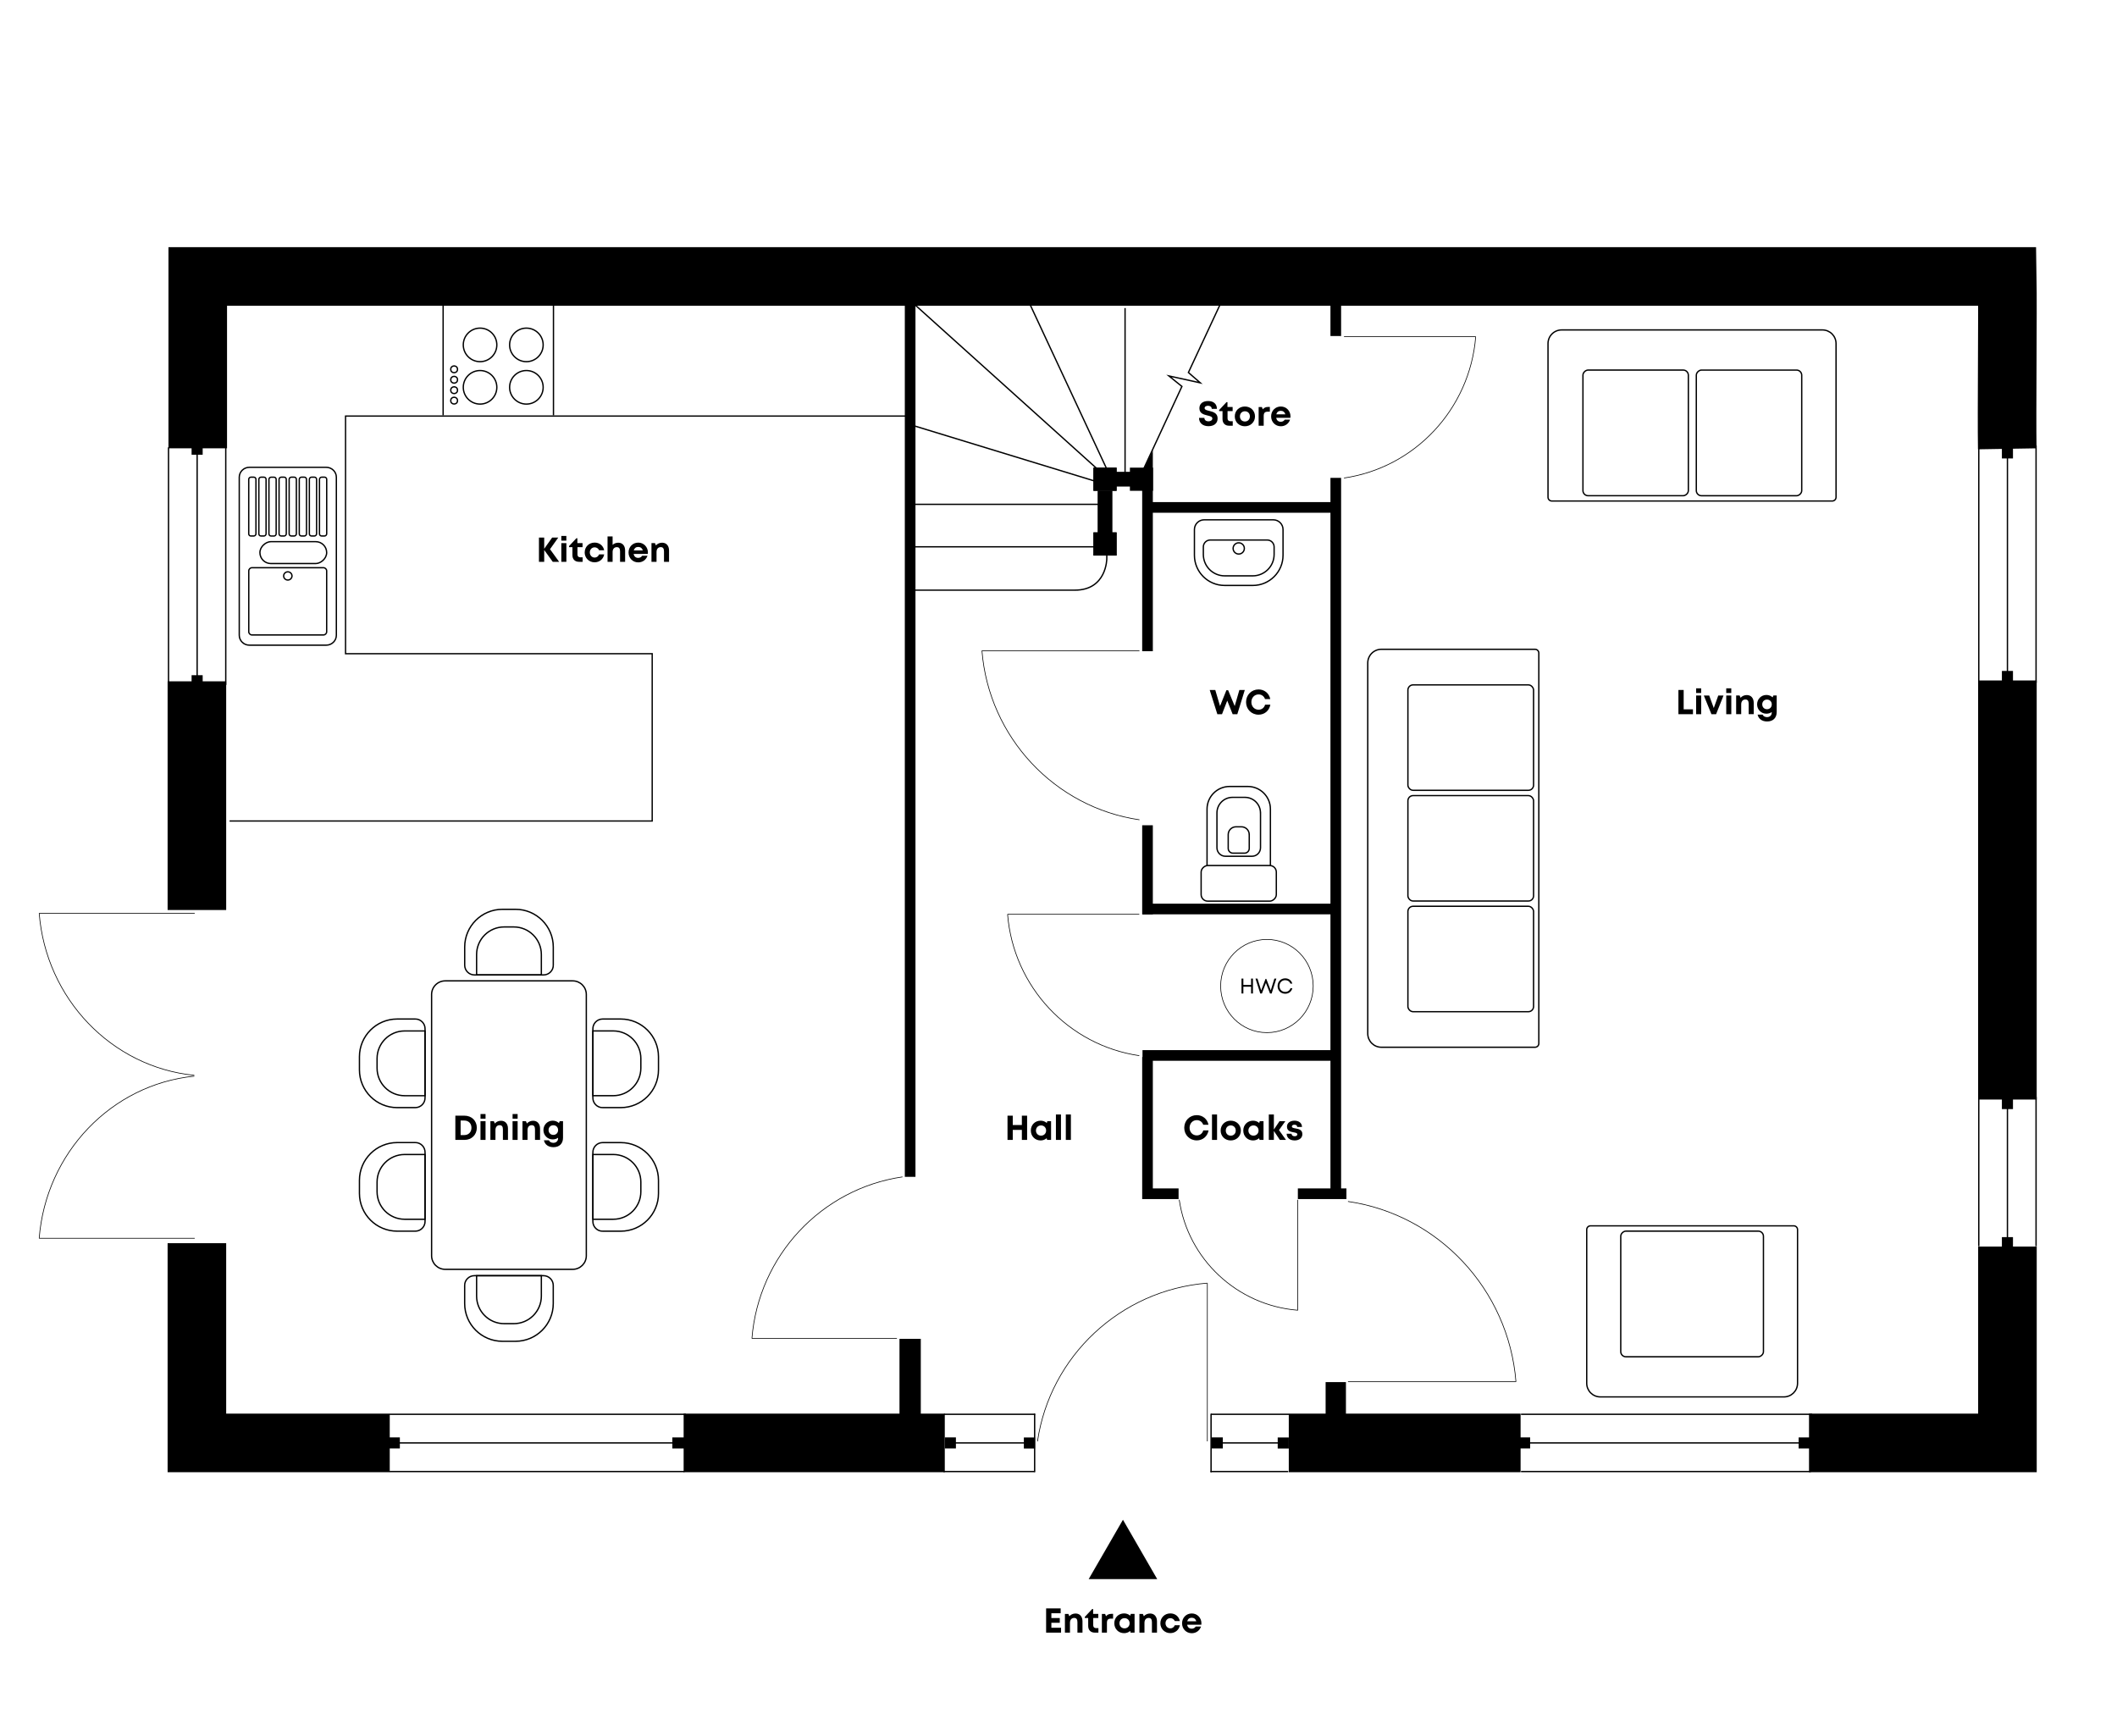 <?xml version="1.0" encoding="UTF-8"?><svg id="Layer_2" xmlns="http://www.w3.org/2000/svg" viewBox="0 0 795.1 652"><defs><style>.cls-1,.cls-2,.cls-3,.cls-4,.cls-5,.cls-6,.cls-7,.cls-8,.cls-9{fill:none;}.cls-2{stroke-width:.25px;}.cls-2,.cls-3,.cls-4,.cls-5,.cls-6,.cls-7,.cls-8,.cls-9{stroke:#000;stroke-miterlimit:10;}.cls-3{stroke-width:.5px;}.cls-4{stroke-width:.5px;}.cls-5{stroke-width:.49px;}.cls-6{stroke-width:7.63px;}.cls-7{stroke-width:8px;}.cls-8{stroke-width:22px;}.cls-9{stroke-width:4px;}</style></defs><g id="Layer_2-2"><rect class="cls-1" x="397.27" width="58" height="652"/><rect class="cls-1" y="297" width="795.1" height="58"/></g><g id="Windows_Doors"><rect x="70.39" y="255.16" width="7.31" height="4.16" transform="translate(-183.2 331.28) rotate(-90)"/><rect x="70.39" y="165.04" width="7.31" height="4.16" transform="translate(241.16 93.08) rotate(90)"/><line class="cls-4" x1="74.04" y1="168.01" x2="74.04" y2="257.19"/><line class="cls-4" x1="84.79" y1="168.01" x2="84.79" y2="257.24"/><line class="cls-4" x1="63.29" y1="168.01" x2="63.29" y2="257.24"/><rect x="455.1" y="539.83" width="4.16" height="4.16"/><rect x="479.88" y="539.87" width="4.16" height="4.16" transform="translate(963.92 1083.89) rotate(180)"/><line class="cls-4" x1="482.75" y1="541.91" x2="455.21" y2="541.91"/><line class="cls-4" x1="483.85" y1="552.66" x2="454.62" y2="552.66"/><line class="cls-4" x1="484.09" y1="531.16" x2="454.79" y2="531.16"/><rect x="354.86" y="539.83" width="4.16" height="4.16"/><rect x="384.54" y="539.87" width="4.16" height="4.16" transform="translate(773.24 1083.89) rotate(180)"/><line class="cls-4" x1="387.41" y1="541.91" x2="354.97" y2="541.91"/><line class="cls-4" x1="388.5" y1="552.66" x2="354.38" y2="552.66"/><line class="cls-4" x1="388.75" y1="531.16" x2="354.55" y2="531.16"/><rect x="750.29" y="253.56" width="7.31" height="4.16" transform="translate(498.31 1009.58) rotate(-90)"/><rect x="750.29" y="166.45" width="7.31" height="4.16" transform="translate(922.48 -585.42) rotate(90)"/><line class="cls-4" x1="753.95" y1="168.44" x2="753.95" y2="256.36"/><line class="cls-4" x1="764.7" y1="167.28" x2="764.7" y2="256.41"/><line class="cls-4" x1="743.19" y1="168.44" x2="743.19" y2="256.41"/><rect x="750.29" y="466.2" width="7.31" height="4.16" transform="translate(285.67 1222.22) rotate(-90)"/><rect x="750.29" y="410.8" width="7.31" height="4.16" transform="translate(1166.83 -341.06) rotate(90)"/><line class="cls-4" x1="753.95" y1="413.14" x2="753.95" y2="468"/><line class="cls-4" x1="764.7" y1="411.99" x2="764.7" y2="468.05"/><line class="cls-4" x1="743.19" y1="411.47" x2="743.19" y2="468.05"/><rect x="567.38" y="539.83" width="7.31" height="4.16"/><rect x="675.53" y="539.83" width="7.31" height="4.16" transform="translate(1358.37 1083.83) rotate(180)"/><line class="cls-4" x1="678.93" y1="541.91" x2="571.31" y2="541.91"/><line class="cls-4" x1="680.08" y1="552.66" x2="571.26" y2="552.66"/><line class="cls-4" x1="680.6" y1="531.16" x2="571.26" y2="531.16"/><rect x="142.87" y="539.83" width="7.31" height="4.16"/><rect x="252.52" y="539.83" width="7.31" height="4.16" transform="translate(512.35 1083.83) rotate(180)"/><line class="cls-4" x1="255.92" y1="541.91" x2="146.37" y2="541.91"/><line class="cls-4" x1="257.07" y1="552.66" x2="146.32" y2="552.66"/><line class="cls-4" x1="257.58" y1="531.16" x2="146.32" y2="531.16"/><line class="cls-4" x1="454.85" y1="530.95" x2="454.85" y2="552.91"/><line class="cls-4" x1="388.59" y1="530.92" x2="388.59" y2="552.91"/></g><g id="Outer_walls"><line class="cls-8" x1="256.76" y1="541.91" x2="354.84" y2="541.91"/><line class="cls-8" x1="484.04" y1="541.91" x2="571.1" y2="541.91"/><path class="cls-8" d="M679.43,541.91h74.52v-73.74"/><path class="cls-8" d="M753.94,412.95v-157.39"/><polyline class="cls-8" points="146.38 541.91 73.95 541.91 73.95 466.9"/><line class="cls-8" x1="73.95" y1="341.77" x2="73.95" y2="255.88"/><path class="cls-8" d="M74.27,168.37v-64.54h679.61c.23,13.78-.23,50.94,0,64.73"/></g><g id="stairs"><polyline class="cls-4" points="426.48 182.67 443.9 145.13 439.02 141.19 450.8 143.78 446.34 139.9 458.38 114.08"/><line class="cls-4" x1="412.16" y1="205.36" x2="342.61" y2="205.36"/><line class="cls-4" x1="413.51" y1="189.41" x2="342.61" y2="189.41"/><line class="cls-4" x1="412.17" y1="180.98" x2="342.61" y2="159.71"/><line class="cls-4" x1="412.17" y1="176.18" x2="343.2" y2="114.08"/><line class="cls-4" x1="415.69" y1="176.18" x2="386.73" y2="114.08"/><line class="cls-4" x1="422.55" y1="177.52" x2="422.55" y2="115.7"/><path class="cls-4" d="M342.61,221.64h61.08c12,0,12-11.81,12-11.81v-3.06"/><rect class="cls-1" x="419.14" y="150.34" width="96.65" height="14.06"/><path d="M450.36,156.94h1.98c0,.88.73,1.3,1.53,1.3.74,0,1.46-.39,1.46-1.07s-.83-.9-1.82-1.13c-1.37-.34-3.04-.74-3.04-2.7,0-1.75,1.29-2.73,3.3-2.73s3.28,1.12,3.28,2.93h-1.95c0-.78-.65-1.15-1.38-1.15-.64,0-1.29.27-1.29.87,0,.64.79.83,1.75,1.06,1.39.35,3.13.78,3.13,2.82s-1.57,2.92-3.45,2.92c-2.09,0-3.53-1.17-3.53-3.13Z"/><path d="M462.99,158.2v1.69h-1.35c-1.54,0-2.49-.95-2.49-2.51v-2.99h-1.27v-.41l2.77-2.95h.36v1.83h1.94v1.53h-1.91v2.74c0,.68.39,1.07,1.08,1.07h.86Z"/><path d="M463.76,156.38c0-2.13,1.62-3.71,3.79-3.71s3.8,1.58,3.8,3.71-1.63,3.71-3.8,3.71-3.79-1.59-3.79-3.71ZM469.43,156.38c0-1.14-.78-1.92-1.87-1.92s-1.87.79-1.87,1.92.78,1.92,1.87,1.92,1.87-.79,1.87-1.92Z"/><path d="M476.93,152.83v1.79h-.82c-1.07,0-1.49.47-1.49,1.62v3.65h-1.9v-7.02h1.22l.34.86c.5-.62,1.13-.9,2.04-.9h.62Z"/><path d="M484.63,156.91h-5.31c.17.96.79,1.49,1.72,1.49.66,0,1.2-.31,1.49-.81h2c-.51,1.53-1.85,2.5-3.48,2.5-2.07,0-3.64-1.6-3.64-3.71s1.56-3.71,3.64-3.71,3.63,1.66,3.63,3.68c0,.19-.01.37-.04.56ZM479.36,155.61h3.4c-.27-.86-.88-1.32-1.74-1.32s-1.45.49-1.67,1.32Z"/></g><g id="banister"><rect x="410.67" y="175.63" width="8.7" height="8.7"/><rect x="410.67" y="199.95" width="8.7" height="8.7"/><rect x="406.72" y="189.92" width="16.6" height="5.4" transform="translate(222.4 607.64) rotate(-90)"/><polygon points="417.04 177.28 429.1 177.28 426.48 182.67 417.04 182.67 417.04 177.28"/><rect x="410.67" y="175.63" width="8.7" height="8.7"/><rect x="424.37" y="175.63" width="8.7" height="8.7"/><rect x="410.67" y="199.95" width="8.7" height="8.7"/><rect x="406.72" y="189.92" width="16.6" height="5.4" transform="translate(222.4 607.64) rotate(-90)"/><polygon points="417.04 177.28 429.1 177.28 426.48 182.67 417.04 182.67 417.04 177.28"/></g><g id="Inner_walls"><line class="cls-9" x1="341.83" y1="106.44" x2="341.83" y2="441.98"/><line class="cls-7" x1="341.83" y1="502.82" x2="341.83" y2="537.39"/><line class="cls-6" x1="501.69" y1="519.07" x2="501.69" y2="542.5"/><line class="cls-9" x1="501.69" y1="179.47" x2="501.69" y2="448.33"/><line class="cls-9" x1="501.69" y1="106.44" x2="501.69" y2="126.2"/><polygon points="432.98 244.58 428.98 244.58 428.98 177.4 432.98 169.12 432.98 244.58"/><line class="cls-9" x1="500.61" y1="190.57" x2="429.1" y2="190.57"/><line class="cls-9" x1="487.45" y1="448.33" x2="505.69" y2="448.33"/><line class="cls-9" x1="430.98" y1="309.94" x2="430.98" y2="343.41"/><line class="cls-9" x1="500.61" y1="341.39" x2="429.1" y2="341.39"/><polyline class="cls-9" points="430.98 396.97 430.98 448.33 442.65 448.33"/><line class="cls-9" x1="500.61" y1="396.39" x2="429.1" y2="396.39"/></g><g id="Annotations"><rect class="cls-1" x="600.44" y="258.68" width="96.65" height="14.06"/><path d="M635.84,266.4v1.83h-5.46v-9.1h1.97v7.27h3.49Z"/><path d="M637.03,261.21h1.9v7.02h-1.9v-7.02ZM637.03,258.51h1.89v1.76h-1.89v-1.76Z"/><path d="M647.32,261.21l-2.79,7.02h-1.75l-2.86-7.02h2.02l1.72,4.7,1.69-4.7h1.97Z"/><path d="M648.34,261.21h1.9v7.02h-1.9v-7.02ZM648.34,258.51h1.89v1.76h-1.89v-1.76Z"/><path d="M658.66,263.97v4.25h-1.9v-3.95c0-1.06-.4-1.57-1.22-1.57-.98,0-1.58.7-1.58,1.83v3.69h-1.9v-7.02h1.3l.37.87c.53-.63,1.37-1.03,2.33-1.03,1.6,0,2.6,1.15,2.6,2.93Z"/><path d="M667.29,261.21v6.21c0,2.2-1.37,3.54-3.59,3.54-1.9,0-3.25-.97-3.58-2.58h1.89c.21.63.96.95,1.66.95.96,0,1.76-.62,1.76-1.65v-.26c-.56.4-1.25.62-2.01.62-1.96,0-3.49-1.54-3.49-3.51s1.53-3.53,3.49-3.53c.91,0,1.73.34,2.33.9l.31-.7h1.23ZM665.44,264.54c0-1.04-.74-1.81-1.79-1.81s-1.79.77-1.79,1.81.75,1.82,1.79,1.82,1.79-.76,1.79-1.82Z"/><rect class="cls-1" x="178.41" y="201.45" width="96.65" height="14.06"/><path d="M207.6,211l-3.21-4.44v4.44h-1.97v-9.1h1.97v4.2l2.98-4.2h2.3l-3.1,4.36,3.43,4.74h-2.4Z"/><path d="M210.82,203.98h1.9v7.02h-1.9v-7.02ZM210.82,201.28h1.89v1.76h-1.89v-1.76Z"/><path d="M218.83,209.31v1.69h-1.35c-1.54,0-2.49-.95-2.49-2.51v-2.99h-1.27v-.41l2.77-2.95h.36v1.83h1.94v1.53h-1.91v2.74c0,.68.39,1.07,1.08,1.07h.86Z"/><path d="M219.6,207.47c0-2.1,1.6-3.69,3.74-3.69,1.82,0,3.23,1.15,3.57,2.88h-1.89c-.31-.69-.94-1.1-1.7-1.1-1.03,0-1.8.83-1.8,1.91s.79,1.93,1.8,1.93c.77,0,1.37-.43,1.69-1.18h1.91c-.33,1.76-1.77,2.96-3.6,2.96-2.11,0-3.73-1.63-3.73-3.73Z"/><path d="M234.78,206.74v4.27h-1.9v-3.95c0-1.05-.37-1.57-1.22-1.57-.95,0-1.58.69-1.58,1.83v3.69h-1.9v-9.55h1.9v3.18c.53-.51,1.28-.82,2.12-.82,1.59,0,2.58,1.13,2.58,2.92Z"/><path d="M243.29,208.03h-5.31c.17.96.79,1.49,1.72,1.49.66,0,1.2-.31,1.49-.81h2c-.51,1.53-1.85,2.5-3.48,2.5-2.07,0-3.64-1.6-3.64-3.71s1.56-3.71,3.64-3.71,3.63,1.66,3.63,3.68c0,.19-.01.37-.04.56ZM238.03,206.73h3.4c-.27-.86-.88-1.32-1.74-1.32s-1.44.49-1.67,1.32Z"/><path d="M251.28,206.75v4.25h-1.9v-3.95c0-1.06-.4-1.57-1.22-1.57-.98,0-1.58.7-1.58,1.83v3.69h-1.9v-7.02h1.3l.37.87c.53-.63,1.37-1.03,2.33-1.03,1.6,0,2.6,1.15,2.6,2.93Z"/><rect class="cls-1" x="169.3" y="418.56" width="43.77" height="14"/><path d="M179.08,423.55c0,2.64-1.95,4.56-4.62,4.56h-3.44v-9.1h3.44c2.68,0,4.62,1.91,4.62,4.54ZM177.07,423.55c0-1.6-1.08-2.71-2.65-2.71h-1.42v5.45h1.42c1.56,0,2.65-1.14,2.65-2.73Z"/><path d="M180.46,421.09h1.9v7.02h-1.9v-7.02ZM180.47,418.39h1.89v1.76h-1.89v-1.76Z"/><path d="M190.78,423.85v4.25h-1.9v-3.95c0-1.06-.4-1.57-1.22-1.57-.98,0-1.58.7-1.58,1.83v3.69h-1.9v-7.02h1.3l.37.87c.53-.63,1.37-1.03,2.33-1.03,1.6,0,2.6,1.15,2.6,2.93Z"/><path d="M192.51,421.09h1.9v7.02h-1.9v-7.02ZM192.52,418.39h1.89v1.76h-1.89v-1.76Z"/><path d="M202.83,423.85v4.25h-1.9v-3.95c0-1.06-.4-1.57-1.22-1.57-.98,0-1.58.7-1.58,1.83v3.69h-1.9v-7.02h1.3l.37.87c.53-.63,1.37-1.03,2.33-1.03,1.6,0,2.6,1.15,2.6,2.93Z"/><path d="M211.46,421.09v6.21c0,2.2-1.37,3.54-3.59,3.54-1.9,0-3.25-.97-3.58-2.58h1.89c.21.63.96.95,1.66.95.96,0,1.76-.62,1.76-1.65v-.26c-.56.4-1.25.62-2.01.62-1.96,0-3.49-1.54-3.49-3.51s1.53-3.53,3.49-3.53c.91,0,1.73.34,2.33.9l.31-.7h1.23ZM209.61,424.41c0-1.04-.74-1.81-1.79-1.81s-1.79.77-1.79,1.81.75,1.82,1.79,1.82,1.79-.76,1.79-1.82Z"/><rect class="cls-1" x="373.43" y="603.61" width="96.65" height="14.06"/><path d="M398.51,611.33v1.83h-5.61v-9.1h5.46v1.82h-3.49v1.8h3.16v1.78h-3.16v1.87h3.64Z"/><path d="M406.56,608.91v4.25h-1.9v-3.95c0-1.06-.4-1.57-1.22-1.57-.98,0-1.58.7-1.58,1.83v3.69h-1.9v-7.02h1.3l.37.87c.53-.63,1.37-1.03,2.33-1.03,1.6,0,2.6,1.15,2.6,2.93Z"/><path d="M412.54,611.47v1.69h-1.35c-1.54,0-2.49-.95-2.49-2.51v-2.99h-1.27v-.41l2.77-2.95h.36v1.83h1.94v1.53h-1.91v2.74c0,.68.39,1.07,1.08,1.07h.86Z"/><path d="M418.05,606.11v1.79h-.82c-1.07,0-1.49.47-1.49,1.62v3.65h-1.9v-7.02h1.22l.34.86c.5-.62,1.13-.9,2.04-.9h.62Z"/><path d="M426.12,606.13v7.02h-1.49l-.16-.63c-.6.53-1.39.84-2.28.84-2.11,0-3.68-1.59-3.68-3.72s1.57-3.7,3.68-3.7c.9,0,1.7.32,2.31.86l.2-.67h1.42ZM424.26,609.64c0-1.1-.81-1.92-1.91-1.92s-1.91.82-1.91,1.92.81,1.92,1.91,1.92,1.91-.82,1.91-1.92Z"/><path d="M434.54,608.91v4.25h-1.9v-3.95c0-1.06-.4-1.57-1.22-1.57-.98,0-1.58.7-1.58,1.83v3.69h-1.9v-7.02h1.3l.37.87c.53-.63,1.37-1.03,2.33-1.03,1.6,0,2.6,1.15,2.6,2.93Z"/><path d="M435.81,609.63c0-2.1,1.61-3.69,3.74-3.69,1.82,0,3.23,1.15,3.57,2.88h-1.88c-.31-.69-.94-1.1-1.7-1.1-1.03,0-1.8.83-1.8,1.91s.79,1.93,1.8,1.93c.77,0,1.37-.43,1.69-1.18h1.91c-.33,1.77-1.77,2.96-3.61,2.96-2.11,0-3.73-1.63-3.73-3.73Z"/><path d="M451.18,610.19h-5.31c.17.96.79,1.49,1.72,1.49.66,0,1.2-.31,1.49-.81h2c-.51,1.53-1.85,2.51-3.48,2.51-2.07,0-3.64-1.61-3.64-3.71s1.56-3.71,3.64-3.71,3.63,1.66,3.63,3.68c0,.19-.01.37-.04.56ZM445.91,608.89h3.4c-.27-.86-.88-1.32-1.74-1.32s-1.45.49-1.67,1.32Z"/><polygon points="421.76 570.77 408.89 593.05 434.62 593.05 421.76 570.77"/><rect class="cls-1" x="341.9" y="418.56" width="96.65" height="14.06"/><path d="M385.76,419.01v9.1h-1.97v-3.76h-3.42v3.76h-1.97v-9.1h1.97v3.51h3.42v-3.51h1.97Z"/><path d="M394.76,421.08v7.02h-1.49l-.16-.63c-.6.53-1.39.84-2.27.84-2.11,0-3.68-1.59-3.68-3.72s1.57-3.7,3.68-3.7c.9,0,1.7.32,2.31.86l.2-.67h1.42ZM392.9,424.59c0-1.1-.81-1.92-1.91-1.92s-1.91.82-1.91,1.92.81,1.92,1.91,1.92,1.91-.82,1.91-1.92Z"/><path d="M396.58,418.56h1.9v9.55h-1.9v-9.55Z"/><path d="M400.3,418.56h1.9v9.55h-1.9v-9.55Z"/><rect class="cls-1" x="433.18" y="258.68" width="65.32" height="14.06"/><path d="M467.52,259.13l-2.81,9.1h-1.75l-2.03-5.1-1.97,5.1h-1.75l-2.87-9.1h2.09l1.79,6.05,2.39-5.95h.66l2.46,5.95,1.75-6.04h2.06Z"/><path d="M467.99,263.69c0-2.71,2.03-4.76,4.7-4.76,2.21,0,3.98,1.46,4.4,3.62h-1.97c-.37-1.07-1.28-1.75-2.43-1.75-1.54,0-2.7,1.24-2.7,2.88s1.16,2.86,2.7,2.86c1.2,0,2.12-.72,2.45-1.88h1.98c-.41,2.25-2.18,3.75-4.43,3.75-2.67,0-4.7-2.05-4.7-4.74Z"/><ellipse class="cls-2" cx="475.83" cy="370.32" rx="17.38" ry="17.5"/><path d="M470.58,367.52v5.6h-.7v-2.54h-2.9v2.54h-.7v-5.6h.7v2.38h2.9v-2.38h.7Z"/><path d="M479.37,367.52l-1.76,5.6h-.62l-1.54-3.98-1.5,3.98h-.62l-1.8-5.6h.75l1.39,4.45,1.64-4.34h.28l1.68,4.34,1.36-4.45h.74Z"/><path d="M479.84,370.32c0-1.68,1.21-2.89,2.87-2.89,1.29,0,2.33.77,2.65,1.98h-.72c-.3-.81-1.02-1.29-1.94-1.29-1.25,0-2.15.91-2.15,2.2s.9,2.2,2.15,2.2c.94,0,1.67-.51,1.96-1.37h.72c-.32,1.27-1.36,2.06-2.68,2.06-1.66,0-2.87-1.21-2.87-2.88Z"/><rect class="cls-1" x="436.16" y="418.56" width="61.55" height="14.06"/><path d="M444.78,423.57c0-2.71,2.03-4.76,4.7-4.76,2.21,0,3.98,1.46,4.4,3.62h-1.97c-.37-1.07-1.28-1.75-2.43-1.75-1.54,0-2.7,1.24-2.7,2.88s1.16,2.86,2.7,2.86c1.2,0,2.12-.72,2.45-1.88h1.98c-.41,2.25-2.18,3.75-4.43,3.75-2.67,0-4.7-2.05-4.7-4.73Z"/><path d="M455.2,418.56h1.9v9.55h-1.9v-9.55Z"/><path d="M458.45,424.6c0-2.13,1.62-3.71,3.79-3.71s3.8,1.58,3.8,3.71-1.63,3.71-3.8,3.71-3.79-1.59-3.79-3.71ZM464.12,424.6c0-1.14-.78-1.93-1.87-1.93s-1.87.79-1.87,1.93.78,1.92,1.87,1.92,1.87-.79,1.87-1.92Z"/><path d="M474.55,421.08v7.02h-1.49l-.16-.63c-.6.53-1.39.84-2.27.84-2.11,0-3.68-1.59-3.68-3.72s1.57-3.7,3.68-3.7c.9,0,1.7.32,2.31.86l.2-.67h1.42ZM472.69,424.59c0-1.1-.81-1.92-1.91-1.92s-1.91.82-1.91,1.92.81,1.92,1.91,1.92,1.91-.82,1.91-1.92Z"/><path d="M480.69,428.11l-2.25-3.36v3.36h-1.9v-9.55h1.9v5.65l2.11-3.12h2.19l-2.38,3.34,2.63,3.68h-2.3Z"/><path d="M486.19,428.3c-1.76,0-2.94-1.01-2.95-2.51h1.85c0,.62.49.94,1.17.94.53,0,1-.24,1-.71s-.61-.62-1.35-.75c-1.12-.19-2.55-.49-2.55-2.14,0-1.33,1.13-2.24,2.83-2.24s2.81.94,2.81,2.35h-1.8c0-.56-.4-.83-1.06-.83-.59,0-.94.27-.94.67,0,.47.6.58,1.33.71,1.15.21,2.61.45,2.61,2.16,0,1.43-1.17,2.36-2.94,2.36h0Z"/></g><g id="New_doors"><line class="cls-2" x1="73.13" y1="465.05" x2="14.71" y2="465.05"/><path class="cls-2" d="M14.72,465.07c2.51-32.12,27.18-57.81,58.26-60.9"/><line class="cls-2" x1="73.13" y1="342.98" x2="14.71" y2="342.98"/><path class="cls-2" d="M14.72,342.95c2.51,32.12,27.18,57.81,58.26,60.9"/><path class="cls-2" d="M453.44,481.9c-32.73,2.62-59.12,27.53-63.78,59.43"/><line class="cls-2" x1="453.45" y1="481.88" x2="453.45" y2="541.32"/><path class="cls-2" d="M282.41,502.68c2.49-31.14,26.19-56.25,56.55-60.68"/><line class="cls-2" x1="282.4" y1="502.69" x2="336.86" y2="502.69"/><path class="cls-2" d="M378.43,343.39c2.18,27.24,22.91,49.21,49.46,53.08"/><line class="cls-2" x1="378.42" y1="343.38" x2="427.89" y2="343.38"/><path class="cls-2" d="M554.24,126.45c-2.18,27.24-22.91,49.21-49.46,53.08"/><line class="cls-2" x1="554.26" y1="126.44" x2="504.78" y2="126.44"/><path class="cls-2" d="M368.8,244.4c2.61,32.58,27.4,58.85,59.16,63.49"/><line class="cls-2" x1="368.78" y1="244.4" x2="427.95" y2="244.4"/><path class="cls-2" d="M569.36,518.92c-2.78-34.74-29.22-62.75-63.08-67.69"/><line class="cls-2" x1="569.37" y1="518.93" x2="506.28" y2="518.93"/><path class="cls-2" d="M487.42,492.08c-22.85-1.83-41.27-19.22-44.52-41.49"/><line class="cls-2" x1="487.42" y1="492.09" x2="487.42" y2="450.59"/></g><g id="floor_1_furniture_appliances"><path class="cls-4" d="M215.09,368.38h-47.87c-2.83,0-5.12,2.29-5.12,5.12v98.1c0,2.83,2.29,5.12,5.12,5.12h47.87c2.83,0,5.12-2.29,5.12-5.12v-98.1c0-2.83-2.29-5.12-5.12-5.12Z"/><path class="cls-4" d="M207.8,362.49v-6.81c0-7.83-6.35-14.17-14.17-14.17h-4.93c-7.83,0-14.17,6.35-14.17,14.17v6.81c0,2.02,1.64,3.66,3.66,3.66h25.96c2.02,0,3.66-1.64,3.66-3.66Z"/><path class="cls-4" d="M203.32,366.14v-7.65c0-5.72-4.64-10.36-10.36-10.36h-3.6c-5.72,0-10.36,4.64-10.36,10.36v7.65h24.32Z"/><path class="cls-4" d="M174.52,482.76v6.81c0,7.83,6.35,14.17,14.17,14.17h4.93c7.83,0,14.17-6.35,14.17-14.17v-6.81c0-2.02-1.64-3.66-3.66-3.66h-25.96c-2.02,0-3.66,1.64-3.66,3.66Z"/><path class="cls-4" d="M179,479.11v7.65c0,5.72,4.64,10.36,10.36,10.36h3.6c5.72,0,10.36-4.64,10.36-10.36v-7.65s-24.32,0-24.32,0Z"/><path class="cls-4" d="M226.33,415.98h6.81c7.83,0,14.17-6.35,14.17-14.17v-4.93c0-7.83-6.35-14.17-14.17-14.17h-6.81c-2.02,0-3.66,1.64-3.66,3.66v25.96c0,2.02,1.64,3.66,3.66,3.66Z"/><path class="cls-4" d="M222.68,411.5h7.65c5.72,0,10.36-4.64,10.36-10.36v-3.6c0-5.72-4.64-10.36-10.36-10.36h-7.65v24.32Z"/><path class="cls-4" d="M155.98,382.71h-6.81c-7.83,0-14.17,6.35-14.17,14.17v4.93c0,7.83,6.35,14.17,14.17,14.17h6.81c2.02,0,3.66-1.64,3.66-3.66v-25.96c0-2.02-1.64-3.66-3.66-3.66Z"/><path class="cls-4" d="M159.63,387.19h-7.65c-5.72,0-10.36,4.64-10.36,10.36v3.6c0,5.72,4.64,10.36,10.36,10.36h7.65s0-24.32,0-24.32Z"/><path class="cls-4" d="M226.33,462.39h6.81c7.83,0,14.17-6.35,14.17-14.17v-4.93c0-7.83-6.35-14.17-14.17-14.17h-6.81c-2.02,0-3.66,1.64-3.66,3.66v25.96c0,2.02,1.64,3.66,3.66,3.66Z"/><path class="cls-4" d="M222.68,457.91h7.65c5.72,0,10.36-4.64,10.36-10.36v-3.6c0-5.72-4.64-10.36-10.36-10.36h-7.65v24.32Z"/><path class="cls-4" d="M155.98,429.11h-6.81c-7.83,0-14.17,6.35-14.17,14.17v4.93c0,7.83,6.35,14.17,14.17,14.17h6.81c2.02,0,3.66-1.64,3.66-3.66v-25.96c0-2.02-1.64-3.66-3.66-3.66Z"/><path class="cls-4" d="M159.63,433.59h-7.65c-5.72,0-10.36,4.64-10.36,10.36v3.6c0,5.72,4.64,10.36,10.36,10.36h7.65s0-24.32,0-24.32Z"/><polyline class="cls-5" points="86.22 308.34 244.95 308.34 244.95 245.51 129.78 245.51 129.78 156.26 341.76 156.26"/><path class="cls-3" d="M122.53,175.51h-28.87c-2.1,0-3.8,1.67-3.8,3.73v59.33c0,2.06,1.7,3.73,3.8,3.73h28.87c2.1,0,3.8-1.67,3.8-3.73v-59.33c0-2.06-1.7-3.73-3.8-3.73Z"/><rect class="cls-3" x="83.74" y="188.9" width="22.09" height="2.71" rx=".79" ry=".79" transform="translate(285.03 95.47) rotate(90)"/><rect class="cls-3" x="87.53" y="188.9" width="22.09" height="2.71" rx=".79" ry=".79" transform="translate(288.83 91.68) rotate(90)"/><rect class="cls-3" x="91.33" y="188.9" width="22.09" height="2.71" rx=".79" ry=".79" transform="translate(292.62 87.89) rotate(90)"/><rect class="cls-3" x="95.12" y="188.9" width="22.09" height="2.71" rx=".79" ry=".79" transform="translate(296.42 84.09) rotate(90)"/><rect class="cls-3" x="98.91" y="188.9" width="22.09" height="2.71" rx=".79" ry=".79" transform="translate(300.21 80.3) rotate(90)"/><rect class="cls-3" x="102.71" y="188.9" width="22.09" height="2.71" rx=".79" ry=".79" transform="translate(304.01 76.5) rotate(90)"/><rect class="cls-3" x="110.3" y="188.9" width="22.09" height="2.71" rx=".79" ry=".79" transform="translate(311.6 68.91) rotate(90)"/><rect class="cls-3" x="106.5" y="188.9" width="22.09" height="2.71" rx=".79" ry=".79" transform="translate(307.8 72.71) rotate(90)"/><rect class="cls-3" x="106.05" y="195" width="8.22" height="25.07" rx="4.11" ry="4.11" transform="translate(317.69 97.38) rotate(90)"/><path class="cls-3" d="M121.46,213.21h-26.8c-.68,0-1.23.54-1.23,1.21v22.84c0,.67.55,1.21,1.23,1.21h26.8c.68,0,1.23-.54,1.23-1.21v-22.84c0-.67-.55-1.21-1.23-1.21ZM108.1,217.84c-.87,0-1.57-.69-1.57-1.54s.7-1.54,1.57-1.54,1.57.69,1.57,1.54-.7,1.54-1.57,1.54Z"/><line class="cls-4" x1="207.87" y1="114.81" x2="207.87" y2="155.99"/><line class="cls-4" x1="166.43" y1="155.99" x2="166.43" y2="114.81"/><circle class="cls-4" cx="180.3" cy="145.46" r="6.3"/><circle class="cls-4" cx="197.7" cy="145.46" r="6.3"/><circle class="cls-4" cx="180.3" cy="129.53" r="6.3"/><circle class="cls-4" cx="197.7" cy="129.53" r="6.3"/><circle class="cls-4" cx="170.56" cy="150.46" r="1.27"/><circle class="cls-4" cx="170.56" cy="146.54" r="1.27"/><circle class="cls-4" cx="170.56" cy="142.62" r="1.27"/><circle class="cls-4" cx="170.56" cy="138.7" r="1.27"/><path class="cls-4" d="M684.46,123.91h-97.94c-2.83,0-5.12,2.29-5.12,5.12v57.71c0,.78.63,1.42,1.42,1.42h105.34c.78,0,1.42-.63,1.42-1.42v-57.71c0-2.83-2.29-5.12-5.12-5.12Z"/><rect class="cls-4" x="590.72" y="142.78" width="47.19" height="39.59" rx="1.94" ry="1.94" transform="translate(776.89 -451.74) rotate(90)"/><rect class="cls-4" x="633.3" y="142.78" width="47.19" height="39.59" rx="1.94" ry="1.94" transform="translate(819.47 -494.31) rotate(90)"/><path class="cls-4" d="M513.7,248.98v139.21c0,2.83,2.29,5.12,5.12,5.12h57.71c.78,0,1.42-.63,1.42-1.42v-146.62c0-.78-.63-1.42-1.42-1.42h-57.71c-2.83,0-5.12,2.29-5.12,5.12Z"/><rect class="cls-4" x="528.78" y="340.37" width="47.19" height="39.59" rx="1.94" ry="1.94"/><rect class="cls-4" x="528.78" y="298.8" width="47.19" height="39.59" rx="1.94" ry="1.94"/><rect class="cls-4" x="528.78" y="257.22" width="47.19" height="39.59" rx="1.94" ry="1.94"/><rect class="cls-4" x="458.55" y="317.63" width="13.38" height="28.24" rx="2.48" ry="2.48" transform="translate(796.99 -133.49) rotate(90)"/><path class="cls-4" d="M477.14,325.06v-21.19c0-4.7-3.81-8.5-8.5-8.5h-6.8c-4.7,0-8.5,3.81-8.5,8.5v21.19"/><path class="cls-4" d="M460.02,302.34h13.09c1.76,0,3.19,1.43,3.19,3.19v9.98c0,1.76-1.43,3.19-3.19,3.19h-13.09c-3.23,0-5.84-2.62-5.84-5.84v-4.67c0-3.23,2.62-5.84,5.84-5.84Z" transform="translate(775.76 -154.72) rotate(90)"/><path class="cls-4" d="M463.22,311.52h5.19c.98,0,1.78.8,1.78,1.78v4.34c0,.98-.8,1.78-1.78,1.78h-5.19c-1.62,0-2.93-1.31-2.93-2.93v-2.04c0-1.62,1.31-2.93,2.93-2.93Z" transform="translate(780.71 -149.77) rotate(90)"/><path class="cls-4" d="M448.6,198.88v9.65c0,6.26,5.08,11.34,11.34,11.34h10.6c6.26,0,11.34-5.08,11.34-11.34v-9.65c0-2.02-1.64-3.66-3.66-3.66h-25.96c-2.02,0-3.66,1.64-3.66,3.66Z"/><path class="cls-4" d="M451.95,205.4v2.84c0,4.44,3.6,8.03,8.03,8.03h10.51c4.44,0,8.04-3.6,8.04-8.03v-2.84c0-1.43-1.16-2.59-2.59-2.59h-21.4c-1.43,0-2.59,1.16-2.59,2.59Z"/><circle class="cls-4" cx="465.24" cy="205.97" r="2.11"/><path class="cls-4" d="M601.06,524.63h68.94c2.83,0,5.12-2.29,5.12-5.12v-57.71c0-.78-.63-1.42-1.42-1.42h-76.34c-.78,0-1.42.63-1.42,1.42v57.71c0,2.83,2.29,5.12,5.12,5.12Z"/><rect class="cls-4" x="611.93" y="459.16" width="47.19" height="53.59" rx="1.94" ry="1.94" transform="translate(149.56 1121.49) rotate(-90)"/></g></svg>